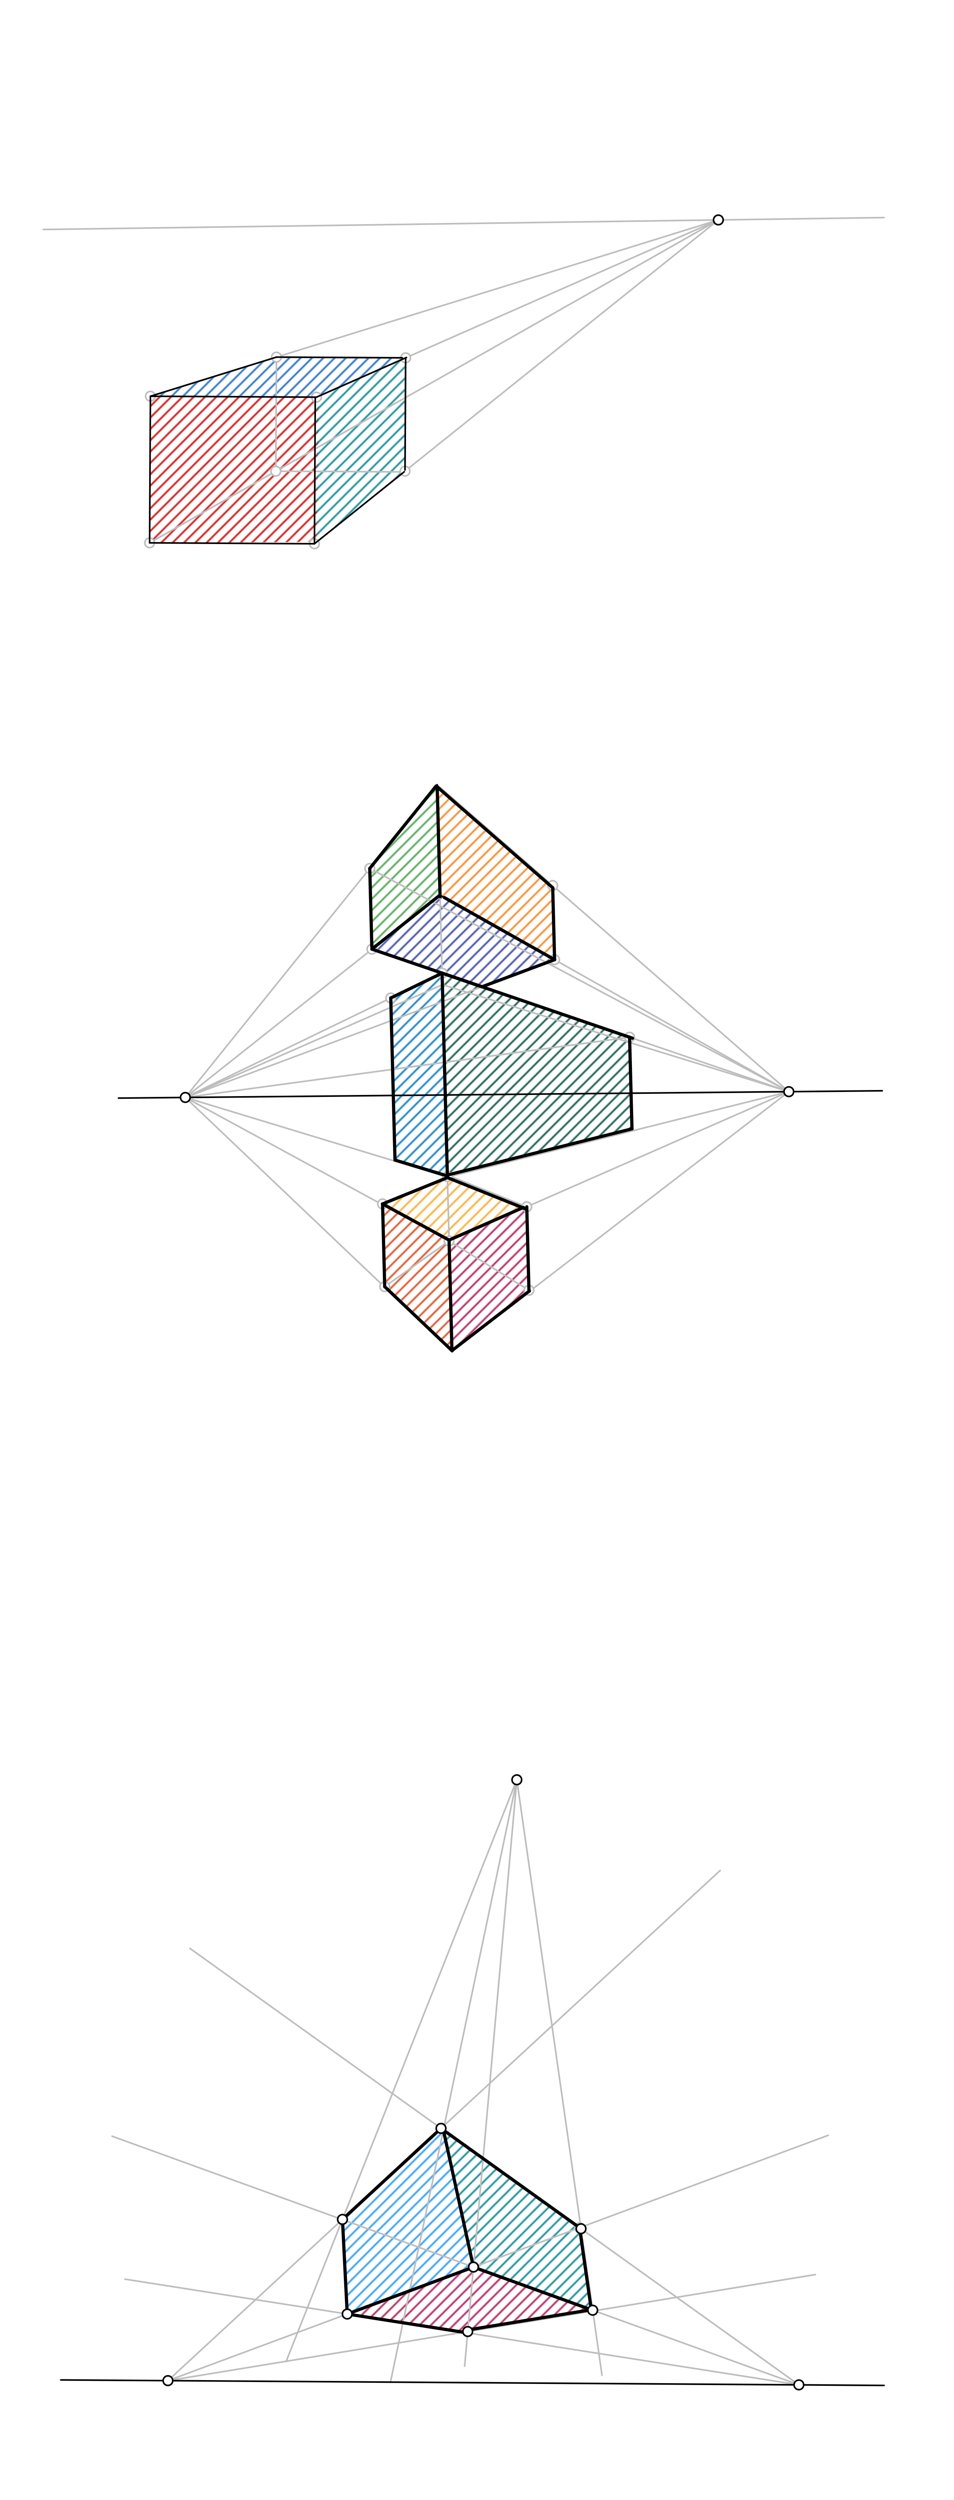<svg xmlns="http://www.w3.org/2000/svg" class="svg--1it" height="100%" preserveAspectRatio="xMidYMid meet" viewBox="0 0 595.276 1559.055" width="100%"><defs><marker id="marker-arrow" markerHeight="16" markerUnits="userSpaceOnUse" markerWidth="24" orient="auto-start-reverse" refX="24" refY="4" viewBox="0 0 24 8"><path d="M 0 0 L 24 4 L 0 8 z" stroke="inherit"></path></marker></defs><g class="aux-layer--1FB"><g class="element--2qn"><defs><pattern height="5" id="fill_163_1xe5t7__pattern-stripes" patternTransform="rotate(-45)" patternUnits="userSpaceOnUse" width="5"><rect fill="#CC0000" height="1" transform="translate(0,0)" width="5"></rect></pattern></defs><g fill="url(#fill_163_1xe5t7__pattern-stripes)"><path d="M 93.856 247.121 L 199.1 246.978 L 197.659 337.96 L 93.348 338.554 L 93.856 247.121 Z" stroke="none"></path></g></g><g class="element--2qn"><defs><pattern height="5" id="fill_168_4uo90b__pattern-stripes" patternTransform="rotate(-45)" patternUnits="userSpaceOnUse" width="5"><rect fill="#1565C0" height="1" transform="translate(0,0)" width="5"></rect></pattern></defs><g fill="url(#fill_168_4uo90b__pattern-stripes)"><path d="M 172.495 222.72 L 253.115 223.168 L 199.1 246.978 L 93.856 247.121 L 172.495 222.72 Z" stroke="none"></path></g></g><g class="element--2qn"><defs><pattern height="5" id="fill_173_64ui27__pattern-stripes" patternTransform="rotate(-45)" patternUnits="userSpaceOnUse" width="5"><rect fill="#00838F" height="1" transform="translate(0,0)" width="5"></rect></pattern></defs><g fill="url(#fill_173_64ui27__pattern-stripes)"><path d="M 197.469 247.697 L 253.115 223.168 L 252.723 293.834 L 197.659 337.96 L 197.469 247.697 Z" stroke="none"></path></g></g><g class="element--2qn"><defs><pattern height="5" id="fill_178_2b03uw__pattern-stripes" patternTransform="rotate(-45)" patternUnits="userSpaceOnUse" width="5"><rect fill="#43A047" height="1" transform="translate(0,0)" width="5"></rect></pattern></defs><g fill="url(#fill_178_2b03uw__pattern-stripes)"><path d="M 232.041 591.94 L 274.578 558.294 L 272.812 490.755 L 230.725 541.599 L 232.777 584.839 Z" stroke="none"></path></g></g><g class="element--2qn"><defs><pattern height="5" id="fill_183_5gnsfc__pattern-stripes" patternTransform="rotate(-45)" patternUnits="userSpaceOnUse" width="5"><rect fill="#303F9F" height="1" transform="translate(0,0)" width="5"></rect></pattern></defs><g fill="url(#fill_183_5gnsfc__pattern-stripes)"><path d="M 232.041 591.94 L 274.578 558.294 L 346.053 598.509 L 300.736 615.409 L 232.041 591.94 Z" stroke="none"></path></g></g><g class="element--2qn"><defs><pattern height="5" id="fill_188_cdtw5f__pattern-stripes" patternTransform="rotate(-45)" patternUnits="userSpaceOnUse" width="5"><rect fill="#F57F17" height="1" transform="translate(0,0)" width="5"></rect></pattern></defs><g fill="url(#fill_188_cdtw5f__pattern-stripes)"><path d="M 272.812 490.755 L 344.879 553.618 L 346.053 598.509 L 274.578 558.294 L 272.812 490.755 Z" stroke="none"></path></g></g><g class="element--2qn"><defs><pattern height="5" id="fill_193_8w5cux__pattern-stripes" patternTransform="rotate(-45)" patternUnits="userSpaceOnUse" width="5"><rect fill="#0277BD" height="1" transform="translate(0,0)" width="5"></rect></pattern></defs><g fill="url(#fill_193_8w5cux__pattern-stripes)"><path d="M 243.82 622.405 L 275.849 606.906 L 279.183 734.429 L 246.463 723.469 L 243.82 622.405 Z" stroke="none"></path></g></g><g class="element--2qn"><defs><pattern height="5" id="fill_198_a4jjrw__pattern-stripes" patternTransform="rotate(-45)" patternUnits="userSpaceOnUse" width="5"><rect fill="#004D40" height="1" transform="translate(0,0)" width="5"></rect></pattern></defs><g fill="url(#fill_198_a4jjrw__pattern-stripes)"><path d="M 275.849 606.906 L 392.847 646.878 L 394.34 704.003 L 279.183 734.429 L 275.849 606.906 Z" stroke="none"></path></g></g><g class="element--2qn"><defs><pattern height="5" id="fill_203_gevbps__pattern-stripes" patternTransform="rotate(-45)" patternUnits="userSpaceOnUse" width="5"><rect fill="#F9A825" height="1" transform="translate(0,0)" width="5"></rect></pattern></defs><g fill="url(#fill_203_gevbps__pattern-stripes)"><path d="M 238.707 750.841 L 279.183 734.429 L 328.688 752.636 L 280.201 773.401 L 238.707 750.841 Z" stroke="none"></path></g></g><g class="element--2qn"><defs><pattern height="5" id="fill_208_6gczoc__pattern-stripes" patternTransform="rotate(-45)" patternUnits="userSpaceOnUse" width="5"><rect fill="#D84315" height="1" transform="translate(0,0)" width="5"></rect></pattern></defs><g fill="url(#fill_208_6gczoc__pattern-stripes)"><path d="M 238.707 750.841 L 280.201 773.401 L 282.003 842.318 L 240.056 802.434 L 238.707 750.841 Z" stroke="none"></path></g></g><g class="element--2qn"><defs><pattern height="5" id="fill_213_3obkca__pattern-stripes" patternTransform="rotate(-45)" patternUnits="userSpaceOnUse" width="5"><rect fill="#AD1457" height="1" transform="translate(0,0)" width="5"></rect></pattern></defs><g fill="url(#fill_213_3obkca__pattern-stripes)"><path d="M 280.201 773.401 L 328.688 752.636 L 330.048 804.675 L 282.003 842.318 L 280.201 773.401 Z" stroke="none"></path></g></g><g class="element--2qn"><defs><pattern height="5" id="fill_218_cz4vqv__pattern-stripes" patternTransform="rotate(-45)" patternUnits="userSpaceOnUse" width="5"><rect fill="#2196F3" height="1" transform="translate(0,0)" width="5"></rect></pattern></defs><g fill="url(#fill_218_cz4vqv__pattern-stripes)"><path d="M 213.686 1384.153 L 276.643 1328.421 L 295.423 1413.908 L 216.66 1443.161 L 213.686 1384.153 Z" stroke="none"></path></g></g><g class="element--2qn"><defs><pattern height="5" id="fill_223_eac8g5__pattern-stripes" patternTransform="rotate(-45)" patternUnits="userSpaceOnUse" width="5"><rect fill="#00838F" height="1" transform="translate(0,0)" width="5"></rect></pattern></defs><g fill="url(#fill_223_eac8g5__pattern-stripes)"><path d="M 276.643 1328.421 L 361.643 1389.314 L 368.882 1440.489 L 295.423 1413.908 L 276.643 1328.421 Z" stroke="none"></path></g></g><g class="element--2qn"><defs><pattern height="5" id="fill_228_5w9f3s__pattern-stripes" patternTransform="rotate(-45)" patternUnits="userSpaceOnUse" width="5"><rect fill="#AD1457" height="1" transform="translate(0,0)" width="5"></rect></pattern></defs><g fill="url(#fill_228_5w9f3s__pattern-stripes)"><path d="M 216.66 1443.161 L 295.423 1413.908 L 368.882 1440.489 L 289.136 1454.523 L 216.66 1443.161 Z" stroke="none"></path></g></g><g class="element--2qn"><line stroke="#BDBDBD" stroke-dasharray="none" stroke-linecap="round" stroke-width="1" x1="27.062" x2="551.634" y1="143.125" y2="135.696"></line></g><g class="element--2qn"><line stroke="#BDBDBD" stroke-dasharray="none" stroke-linecap="round" stroke-width="1" x1="272.777" x2="281.92" y1="489.411" y2="839.125"></line></g><g class="element--2qn"><line stroke="#BDBDBD" stroke-dasharray="none" stroke-linecap="round" stroke-width="1" x1="196.205" x2="448.234" y1="339.125" y2="137.161"></line></g><g class="element--2qn"><line stroke="#BDBDBD" stroke-dasharray="none" stroke-linecap="round" stroke-width="1" x1="93.348" x2="448.234" y1="338.554" y2="137.161"></line></g><g class="element--2qn"><line stroke="#BDBDBD" stroke-dasharray="none" stroke-linecap="round" stroke-width="1" x1="197.469" x2="448.234" y1="247.697" y2="137.161"></line></g><g class="element--2qn"><line stroke="#BDBDBD" stroke-dasharray="none" stroke-linecap="round" stroke-width="1" x1="93.856" x2="448.234" y1="247.121" y2="137.161"></line></g><g class="element--2qn"><line stroke="#BDBDBD" stroke-dasharray="none" stroke-linecap="round" stroke-width="1" x1="253.115" x2="172.1" y1="223.168" y2="222.718"></line></g><g class="element--2qn"><line stroke="#BDBDBD" stroke-dasharray="none" stroke-linecap="round" stroke-width="1" x1="172.495" x2="172.099" y1="222.72" y2="293.943"></line></g><g class="element--2qn"><line stroke="#BDBDBD" stroke-dasharray="none" stroke-linecap="round" stroke-width="1" x1="172.1" x2="251.708" y1="293.863" y2="294.305"></line></g><g class="element--2qn"><line stroke="#BDBDBD" stroke-dasharray="none" stroke-linecap="round" stroke-width="1" x1="253.115" x2="252.72" y1="223.168" y2="294.261"></line></g><g class="element--2qn"><line stroke="#BDBDBD" stroke-dasharray="none" stroke-linecap="round" stroke-width="1" x1="272.777" x2="492.216" y1="489.411" y2="680.827"></line></g><g class="element--2qn"><line stroke="#BDBDBD" stroke-dasharray="none" stroke-linecap="round" stroke-width="1" x1="274.578" x2="115.63" y1="558.294" y2="684.439"></line></g><g class="element--2qn"><line stroke="#BDBDBD" stroke-dasharray="none" stroke-linecap="round" stroke-width="1" x1="272.777" x2="115.63" y1="489.411" y2="684.439"></line></g><g class="element--2qn"><line stroke="#BDBDBD" stroke-dasharray="none" stroke-linecap="round" stroke-width="1" x1="274.578" x2="492.216" y1="558.294" y2="680.827"></line></g><g class="element--2qn"><line stroke="#BDBDBD" stroke-dasharray="none" stroke-linecap="round" stroke-width="1" x1="276.037" x2="115.63" y1="614.126" y2="684.439"></line></g><g class="element--2qn"><line stroke="#BDBDBD" stroke-dasharray="none" stroke-linecap="round" stroke-width="1" x1="279.175" x2="115.63" y1="734.125" y2="684.439"></line></g><g class="element--2qn"><line stroke="#BDBDBD" stroke-dasharray="none" stroke-linecap="round" stroke-width="1" x1="276.037" x2="492.216" y1="614.126" y2="680.827"></line></g><g class="element--2qn"><line stroke="#BDBDBD" stroke-dasharray="none" stroke-linecap="round" stroke-width="1" x1="279.175" x2="492.216" y1="734.125" y2="680.827"></line></g><g class="element--2qn"><line stroke="#BDBDBD" stroke-dasharray="none" stroke-linecap="round" stroke-width="1" x1="280.215" x2="115.63" y1="773.922" y2="684.439"></line></g><g class="element--2qn"><line stroke="#BDBDBD" stroke-dasharray="none" stroke-linecap="round" stroke-width="1" x1="282.011" x2="115.63" y1="842.637" y2="684.439"></line></g><g class="element--2qn"><line stroke="#BDBDBD" stroke-dasharray="none" stroke-linecap="round" stroke-width="1" x1="280.215" x2="492.216" y1="773.922" y2="680.827"></line></g><g class="element--2qn"><line stroke="#BDBDBD" stroke-dasharray="none" stroke-linecap="round" stroke-width="1" x1="282.011" x2="492.216" y1="842.637" y2="680.827"></line></g><g class="element--2qn"><line stroke="#BDBDBD" stroke-dasharray="none" stroke-linecap="round" stroke-width="1" x1="230.725" x2="492.216" y1="541.599" y2="680.827"></line></g><g class="element--2qn"><line stroke="#BDBDBD" stroke-dasharray="none" stroke-linecap="round" stroke-width="1" x1="230.725" x2="232.041" y1="541.599" y2="591.94"></line></g><g class="element--2qn"><line stroke="#BDBDBD" stroke-dasharray="none" stroke-linecap="round" stroke-width="1" x1="232.041" x2="492.216" y1="591.94" y2="680.827"></line></g><g class="element--2qn"><line stroke="#BDBDBD" stroke-dasharray="none" stroke-linecap="round" stroke-width="1" x1="344.844" x2="346.053" y1="552.275" y2="598.509"></line></g><g class="element--2qn"><line stroke="#BDBDBD" stroke-dasharray="none" stroke-linecap="round" stroke-width="1" x1="346.053" x2="115.63" y1="598.509" y2="684.439"></line></g><g class="element--2qn"><line stroke="#BDBDBD" stroke-dasharray="none" stroke-linecap="round" stroke-width="1" x1="275.849" x2="115.63" y1="606.906" y2="684.439"></line></g><g class="element--2qn"><line stroke="#BDBDBD" stroke-dasharray="none" stroke-linecap="round" stroke-width="1" x1="243.82" x2="246.449" y1="622.405" y2="722.943"></line></g><g class="element--2qn"><line stroke="#BDBDBD" stroke-dasharray="none" stroke-linecap="round" stroke-width="1" x1="392.847" x2="394.346" y1="646.878" y2="704.204"></line></g><g class="element--2qn"><line stroke="#BDBDBD" stroke-dasharray="none" stroke-linecap="round" stroke-width="1" x1="392.847" x2="115.63" y1="646.878" y2="684.439"></line></g><g class="element--2qn"><line stroke="#BDBDBD" stroke-dasharray="none" stroke-linecap="round" stroke-width="1" x1="328.688" x2="279.141" y1="752.636" y2="732.823"></line></g><g class="element--2qn"><line stroke="#BDBDBD" stroke-dasharray="none" stroke-linecap="round" stroke-width="1" x1="281.156" x2="238.707" y1="733.629" y2="750.841"></line></g><g class="element--2qn"><line stroke="#BDBDBD" stroke-dasharray="none" stroke-linecap="round" stroke-width="1" x1="238.707" x2="240.056" y1="750.841" y2="802.434"></line></g><g class="element--2qn"><line stroke="#BDBDBD" stroke-dasharray="none" stroke-linecap="round" stroke-width="1" x1="328.688" x2="330.048" y1="752.636" y2="804.675"></line></g><g class="element--2qn"><line stroke="#BDBDBD" stroke-dasharray="none" stroke-linecap="round" stroke-width="1" x1="240.056" x2="280.215" y1="802.434" y2="773.922"></line></g><g class="element--2qn"><line stroke="#BDBDBD" stroke-dasharray="none" stroke-linecap="round" stroke-width="1" x1="330.048" x2="280.215" y1="804.675" y2="773.922"></line></g><g class="element--2qn"><line stroke="#BDBDBD" stroke-dasharray="none" stroke-linecap="round" stroke-width="1" x1="104.778" x2="516.777" y1="1484.714" y2="1331.696"></line></g><g class="element--2qn"><line stroke="#BDBDBD" stroke-dasharray="none" stroke-linecap="round" stroke-width="1" x1="498.482" x2="69.92" y1="1487.342" y2="1332.268"></line></g><g class="element--2qn"><line stroke="#BDBDBD" stroke-dasharray="none" stroke-linecap="round" stroke-width="1" x1="498.482" x2="118.491" y1="1487.342" y2="1215.125"></line></g><g class="element--2qn"><line stroke="#BDBDBD" stroke-dasharray="none" stroke-linecap="round" stroke-width="1" x1="104.778" x2="449.348" y1="1484.714" y2="1166.554"></line></g><g class="element--2qn"><line stroke="#BDBDBD" stroke-dasharray="none" stroke-linecap="round" stroke-width="1" x1="322.491" x2="243.632" y1="1109.982" y2="1485.697"></line></g><g class="element--2qn"><line stroke="#BDBDBD" stroke-dasharray="none" stroke-linecap="round" stroke-width="1" x1="322.491" x2="178.491" y1="1109.982" y2="1472.839"></line></g><g class="element--2qn"><line stroke="#BDBDBD" stroke-dasharray="none" stroke-linecap="round" stroke-width="1" x1="322.491" x2="289.92" y1="1109.982" y2="1475.696"></line></g><g class="element--2qn"><line stroke="#BDBDBD" stroke-dasharray="none" stroke-linecap="round" stroke-width="1" x1="322.491" x2="375.634" y1="1109.982" y2="1481.411"></line></g><g class="element--2qn"><line stroke="#BDBDBD" stroke-dasharray="none" stroke-linecap="round" stroke-width="1" x1="104.778" x2="508.777" y1="1484.714" y2="1418.554"></line></g><g class="element--2qn"><line stroke="#BDBDBD" stroke-dasharray="none" stroke-linecap="round" stroke-width="1" x1="498.482" x2="77.92" y1="1487.342" y2="1421.411"></line></g><g class="element--2qn"><circle cx="93.856" cy="247.121" r="3" stroke="#BDBDBD" stroke-width="1" fill="#ffffff"></circle>}</g><g class="element--2qn"><circle cx="197.469" cy="247.697" r="3" stroke="#BDBDBD" stroke-width="1" fill="#ffffff"></circle>}</g><g class="element--2qn"><circle cx="93.348" cy="338.554" r="3" stroke="#BDBDBD" stroke-width="1" fill="#ffffff"></circle>}</g><g class="element--2qn"><circle cx="196.205" cy="339.125" r="3" stroke="#BDBDBD" stroke-width="1" fill="#ffffff"></circle>}</g><g class="element--2qn"><circle cx="253.115" cy="223.168" r="3" stroke="#BDBDBD" stroke-width="1" fill="#ffffff"></circle>}</g><g class="element--2qn"><circle cx="172.495" cy="222.72" r="3" stroke="#BDBDBD" stroke-width="1" fill="#ffffff"></circle>}</g><g class="element--2qn"><circle cx="172.1" cy="293.863" r="3" stroke="#BDBDBD" stroke-width="1" fill="#ffffff"></circle>}</g><g class="element--2qn"><circle cx="252.723" cy="293.834" r="3" stroke="#BDBDBD" stroke-width="1" fill="#ffffff"></circle>}</g><g class="element--2qn"><circle cx="230.725" cy="541.599" r="3" stroke="#BDBDBD" stroke-width="1" fill="#ffffff"></circle>}</g><g class="element--2qn"><circle cx="232.041" cy="591.94" r="3" stroke="#BDBDBD" stroke-width="1" fill="#ffffff"></circle>}</g><g class="element--2qn"><circle cx="344.844" cy="552.275" r="3" stroke="#BDBDBD" stroke-width="1" fill="#ffffff"></circle>}</g><g class="element--2qn"><circle cx="346.053" cy="598.509" r="3" stroke="#BDBDBD" stroke-width="1" fill="#ffffff"></circle>}</g><g class="element--2qn"><circle cx="275.849" cy="606.906" r="3" stroke="#BDBDBD" stroke-width="1" fill="#ffffff"></circle>}</g><g class="element--2qn"><circle cx="243.82" cy="622.405" r="3" stroke="#BDBDBD" stroke-width="1" fill="#ffffff"></circle>}</g><g class="element--2qn"><circle cx="392.847" cy="646.878" r="3" stroke="#BDBDBD" stroke-width="1" fill="#ffffff"></circle>}</g><g class="element--2qn"><circle cx="328.688" cy="752.636" r="3" stroke="#BDBDBD" stroke-width="1" fill="#ffffff"></circle>}</g><g class="element--2qn"><circle cx="279.166" cy="733.806" r="3" stroke="#BDBDBD" stroke-width="1" fill="#ffffff"></circle>}</g><g class="element--2qn"><circle cx="238.707" cy="750.841" r="3" stroke="#BDBDBD" stroke-width="1" fill="#ffffff"></circle>}</g><g class="element--2qn"><circle cx="240.056" cy="802.434" r="3" stroke="#BDBDBD" stroke-width="1" fill="#ffffff"></circle>}</g><g class="element--2qn"><circle cx="330.048" cy="804.675" r="3" stroke="#BDBDBD" stroke-width="1" fill="#ffffff"></circle>}</g><g class="element--2qn"><circle cx="280.215" cy="773.922" r="3" stroke="#BDBDBD" stroke-width="1" fill="#ffffff"></circle>}</g><g class="element--2qn"><circle cx="213.58" cy="1384.251" r="3" stroke="#BDBDBD" stroke-width="1" fill="#ffffff"></circle>}</g><g class="element--2qn"><circle cx="295.481" cy="1413.886" r="3" stroke="#BDBDBD" stroke-width="1" fill="#ffffff"></circle>}</g><g class="element--2qn"><circle cx="361.643" cy="1389.314" r="3" stroke="#BDBDBD" stroke-width="1" fill="#ffffff"></circle>}</g><g class="element--2qn"><circle cx="275.179" cy="1327.373" r="3" stroke="#BDBDBD" stroke-width="1" fill="#ffffff"></circle>}</g></g><g class="main-layer--3Vd"><g class="element--2qn"><line stroke="#000000" stroke-dasharray="none" stroke-linecap="round" stroke-width="1" x1="73.92" x2="550.491" y1="684.839" y2="680.268"></line></g><g class="element--2qn"><line stroke="#000000" stroke-dasharray="none" stroke-linecap="round" stroke-width="1" x1="272.777" x2="274.578" y1="489.411" y2="558.294"></line></g><g class="element--2qn"><line stroke="#000000" stroke-dasharray="none" stroke-linecap="round" stroke-width="1" x1="276.018" x2="279.175" y1="613.386" y2="734.125"></line></g><g class="element--2qn"><line stroke="#000000" stroke-dasharray="none" stroke-linecap="round" stroke-width="1" x1="280.215" x2="282.011" y1="773.922" y2="842.637"></line></g><g class="element--2qn"><line stroke="#000000" stroke-dasharray="none" stroke-linecap="round" stroke-width="1" x1="93.348" x2="196.205" y1="338.554" y2="339.125"></line></g><g class="element--2qn"><line stroke="#000000" stroke-dasharray="none" stroke-linecap="round" stroke-width="1" x1="93.348" x2="93.856" y1="338.554" y2="247.121"></line></g><g class="element--2qn"><line stroke="#000000" stroke-dasharray="none" stroke-linecap="round" stroke-width="1" x1="196.205" x2="196.711" y1="339.125" y2="248.033"></line></g><g class="element--2qn"><line stroke="#000000" stroke-dasharray="none" stroke-linecap="round" stroke-width="1" x1="93.856" x2="197.469" y1="247.121" y2="247.697"></line></g><g class="element--2qn"><line stroke="#000000" stroke-dasharray="none" stroke-linecap="round" stroke-width="1" x1="93.856" x2="172.495" y1="247.121" y2="222.72"></line></g><g class="element--2qn"><line stroke="#000000" stroke-dasharray="none" stroke-linecap="round" stroke-width="1" x1="172.495" x2="251.046" y1="222.72" y2="223.157"></line></g><g class="element--2qn"><line stroke="#000000" stroke-dasharray="none" stroke-linecap="round" stroke-width="1" x1="253.115" x2="252.727" y1="223.168" y2="293.131"></line></g><g class="element--2qn"><line stroke="#000000" stroke-dasharray="none" stroke-linecap="round" stroke-width="1" x1="196.205" x2="252.255" y1="339.125" y2="294.21"></line></g><g class="element--2qn"><line stroke="#000000" stroke-dasharray="none" stroke-linecap="round" stroke-width="1" x1="197.469" x2="253.641" y1="247.697" y2="222.937"></line></g><g class="element--2qn"><line stroke="#000000" stroke-dasharray="none" stroke-linecap="round" stroke-width="1" x1="272.812" x2="345.678" y1="490.755" y2="554.316"></line></g><g class="element--2qn"><line stroke="#000000" stroke-dasharray="none" stroke-linecap="round" stroke-width="1" x1="344.879" x2="346.05" y1="553.618" y2="598.397"></line></g><g class="element--2qn"><line stroke="#000000" stroke-dasharray="none" stroke-linecap="round" stroke-width="1" x1="274.578" x2="345.493" y1="558.294" y2="598.22"></line></g><g class="element--2qn"><line stroke="#000000" stroke-dasharray="none" stroke-linecap="round" stroke-width="1" x1="230.725" x2="272.134" y1="541.599" y2="490.208"></line></g><g class="element--2qn"><line stroke="#000000" stroke-dasharray="none" stroke-linecap="round" stroke-width="1" x1="230.725" x2="232.036" y1="541.599" y2="591.757"></line></g><g class="element--2qn"><line stroke="#000000" stroke-dasharray="none" stroke-linecap="round" stroke-width="1" x1="232.041" x2="274.154" y1="591.94" y2="558.517"></line></g><g class="element--2qn"><line stroke="#000000" stroke-dasharray="none" stroke-linecap="round" stroke-width="1" x1="232.041" x2="300.216" y1="591.94" y2="615.231"></line></g><g class="element--2qn"><line stroke="#000000" stroke-dasharray="none" stroke-linecap="round" stroke-width="1" x1="300.736" x2="344.899" y1="615.409" y2="598.939"></line></g><g class="element--2qn"><line stroke="#000000" stroke-dasharray="none" stroke-linecap="round" stroke-width="2" x1="243.82" x2="275.849" y1="622.405" y2="606.906"></line></g><g class="element--2qn"><line stroke="#000000" stroke-dasharray="none" stroke-linecap="round" stroke-width="2" x1="275.849" x2="394.66" y1="606.906" y2="647.497"></line></g><g class="element--2qn"><line stroke="#000000" stroke-dasharray="none" stroke-linecap="round" stroke-width="2" x1="392.847" x2="394.34" y1="646.878" y2="704.003"></line></g><g class="element--2qn"><line stroke="#000000" stroke-dasharray="none" stroke-linecap="round" stroke-width="2" x1="394.34" x2="278.866" y1="704.003" y2="732.892"></line></g><g class="element--2qn"><line stroke="#000000" stroke-dasharray="none" stroke-linecap="round" stroke-width="2" x1="243.82" x2="246.463" y1="622.405" y2="723.469"></line></g><g class="element--2qn"><line stroke="#000000" stroke-dasharray="none" stroke-linecap="round" stroke-width="2" x1="246.463" x2="278.981" y1="723.469" y2="733.349"></line></g><g class="element--2qn"><line stroke="#000000" stroke-dasharray="none" stroke-linecap="round" stroke-width="2" x1="275.849" x2="279.17" y1="606.906" y2="733.935"></line></g><g class="element--2qn"><line stroke="#000000" stroke-dasharray="none" stroke-linecap="round" stroke-width="2" x1="230.725" x2="272.134" y1="541.599" y2="490.208"></line></g><g class="element--2qn"><line stroke="#000000" stroke-dasharray="none" stroke-linecap="round" stroke-width="2" x1="272.812" x2="344.879" y1="490.755" y2="553.618"></line></g><g class="element--2qn"><line stroke="#000000" stroke-dasharray="none" stroke-linecap="round" stroke-width="2" x1="344.879" x2="346.053" y1="553.618" y2="598.509"></line></g><g class="element--2qn"><line stroke="#000000" stroke-dasharray="none" stroke-linecap="round" stroke-width="2" x1="346.053" x2="277.219" y1="598.509" y2="559.755"></line></g><g class="element--2qn"><line stroke="#000000" stroke-dasharray="none" stroke-linecap="round" stroke-width="2" x1="272.812" x2="274.601" y1="490.755" y2="559.178"></line></g><g class="element--2qn"><line stroke="#000000" stroke-dasharray="none" stroke-linecap="round" stroke-width="2" x1="230.725" x2="232.005" y1="541.599" y2="590.555"></line></g><g class="element--2qn"><line stroke="#000000" stroke-dasharray="none" stroke-linecap="round" stroke-width="2" x1="232.041" x2="274.523" y1="591.94" y2="558.225"></line></g><g class="element--2qn"><line stroke="#000000" stroke-dasharray="none" stroke-linecap="round" stroke-width="2" x1="232.041" x2="300.736" y1="591.94" y2="615.409"></line></g><g class="element--2qn"><line stroke="#000000" stroke-dasharray="none" stroke-linecap="round" stroke-width="2" x1="300.736" x2="346.053" y1="615.409" y2="598.509"></line></g><g class="element--2qn"><line stroke="#000000" stroke-dasharray="none" stroke-linecap="round" stroke-width="2" x1="238.707" x2="280.431" y1="750.841" y2="773.525"></line></g><g class="element--2qn"><line stroke="#000000" stroke-dasharray="none" stroke-linecap="round" stroke-width="2" x1="238.707" x2="240.056" y1="750.841" y2="802.434"></line></g><g class="element--2qn"><line stroke="#000000" stroke-dasharray="none" stroke-linecap="round" stroke-width="2" x1="240.056" x2="282.167" y1="802.434" y2="842.474"></line></g><g class="element--2qn"><line stroke="#000000" stroke-dasharray="none" stroke-linecap="round" stroke-width="2" x1="280.201" x2="282.003" y1="773.401" y2="842.318"></line></g><g class="element--2qn"><line stroke="#000000" stroke-dasharray="none" stroke-linecap="round" stroke-width="2" x1="238.707" x2="279.183" y1="750.841" y2="734.429"></line></g><g class="element--2qn"><line stroke="#000000" stroke-dasharray="none" stroke-linecap="round" stroke-width="2" x1="279.183" x2="328.14" y1="734.429" y2="754.007"></line></g><g class="element--2qn"><line stroke="#000000" stroke-dasharray="none" stroke-linecap="round" stroke-width="2" x1="280.201" x2="326.599" y1="773.401" y2="753.026"></line></g><g class="element--2qn"><line stroke="#000000" stroke-dasharray="none" stroke-linecap="round" stroke-width="2" x1="328.688" x2="330.048" y1="752.636" y2="804.675"></line></g><g class="element--2qn"><line stroke="#000000" stroke-dasharray="none" stroke-linecap="round" stroke-width="2" x1="282.003" x2="330.367" y1="842.318" y2="805.089"></line></g><g class="element--2qn"><line stroke="#000000" stroke-dasharray="none" stroke-linecap="round" stroke-width="1" x1="37.92" x2="551.634" y1="1484.268" y2="1487.696"></line></g><g class="element--2qn"><line stroke="#000000" stroke-dasharray="none" stroke-linecap="round" stroke-width="1" x1="213.686" x2="271.978" y1="1384.153" y2="1330.329"></line></g><g class="element--2qn"><line stroke="#000000" stroke-dasharray="none" stroke-linecap="round" stroke-width="1" x1="275.179" x2="362.55" y1="1327.373" y2="1389.963"></line></g><g class="element--2qn"><line stroke="#000000" stroke-dasharray="none" stroke-linecap="round" stroke-width="2" x1="213.686" x2="274.432" y1="1384.153" y2="1328.063"></line></g><g class="element--2qn"><line stroke="#000000" stroke-dasharray="none" stroke-linecap="round" stroke-width="2" x1="276.643" x2="361.643" y1="1328.421" y2="1389.314"></line></g><g class="element--2qn"><line stroke="#000000" stroke-dasharray="none" stroke-linecap="round" stroke-width="2" x1="361.643" x2="369.097" y1="1389.314" y2="1441.412"></line></g><g class="element--2qn"><line stroke="#000000" stroke-dasharray="none" stroke-linecap="round" stroke-width="2" x1="368.963" x2="291.69" y1="1440.476" y2="1453.13"></line></g><g class="element--2qn"><line stroke="#000000" stroke-dasharray="none" stroke-linecap="round" stroke-width="2" x1="216.66" x2="295.439" y1="1443.161" y2="1413.902"></line></g><g class="element--2qn"><line stroke="#000000" stroke-dasharray="none" stroke-linecap="round" stroke-width="2" x1="216.66" x2="289.136" y1="1443.161" y2="1454.523"></line></g><g class="element--2qn"><line stroke="#000000" stroke-dasharray="none" stroke-linecap="round" stroke-width="2" x1="295.423" x2="368.95" y1="1413.908" y2="1440.513"></line></g><g class="element--2qn"><line stroke="#000000" stroke-dasharray="none" stroke-linecap="round" stroke-width="2" x1="295.423" x2="276.643" y1="1413.908" y2="1328.421"></line></g><g class="element--2qn"><line stroke="#000000" stroke-dasharray="none" stroke-linecap="round" stroke-width="2" x1="216.66" x2="213.686" y1="1443.161" y2="1384.153"></line></g><g class="element--2qn"><circle cx="448.234" cy="137.161" r="3" stroke="#000000" stroke-width="1" fill="#ffffff"></circle>}</g><g class="element--2qn"><circle cx="492.216" cy="680.827" r="3" stroke="#000000" stroke-width="1" fill="#ffffff"></circle>}</g><g class="element--2qn"><circle cx="115.63" cy="684.439" r="3" stroke="#000000" stroke-width="1" fill="#ffffff"></circle>}</g><g class="element--2qn"><circle cx="104.778" cy="1484.714" r="3" stroke="#000000" stroke-width="1" fill="#ffffff"></circle>}</g><g class="element--2qn"><circle cx="498.482" cy="1487.342" r="3" stroke="#000000" stroke-width="1" fill="#ffffff"></circle>}</g><g class="element--2qn"><circle cx="322.491" cy="1109.982" r="3" stroke="#000000" stroke-width="1" fill="#ffffff"></circle>}</g><g class="element--2qn"><circle cx="213.686" cy="1384.153" r="3" stroke="#000000" stroke-width="1" fill="#ffffff"></circle>}</g><g class="element--2qn"><circle cx="275.179" cy="1327.373" r="3" stroke="#000000" stroke-width="1" fill="#ffffff"></circle>}</g><g class="element--2qn"><circle cx="362.55" cy="1389.963" r="3" stroke="#000000" stroke-width="1" fill="#ffffff"></circle>}</g><g class="element--2qn"><circle cx="295.426" cy="1413.867" r="3" stroke="#000000" stroke-width="1" fill="#ffffff"></circle>}</g><g class="element--2qn"><circle cx="369.822" cy="1440.786" r="3" stroke="#000000" stroke-width="1" fill="#ffffff"></circle>}</g><g class="element--2qn"><circle cx="291.845" cy="1454.079" r="3" stroke="#000000" stroke-width="1" fill="#ffffff"></circle>}</g><g class="element--2qn"><circle cx="216.66" cy="1443.161" r="3" stroke="#000000" stroke-width="1" fill="#ffffff"></circle>}</g></g><g class="snaps-layer--2PT"></g><g class="temp-layer--rAP"></g></svg>